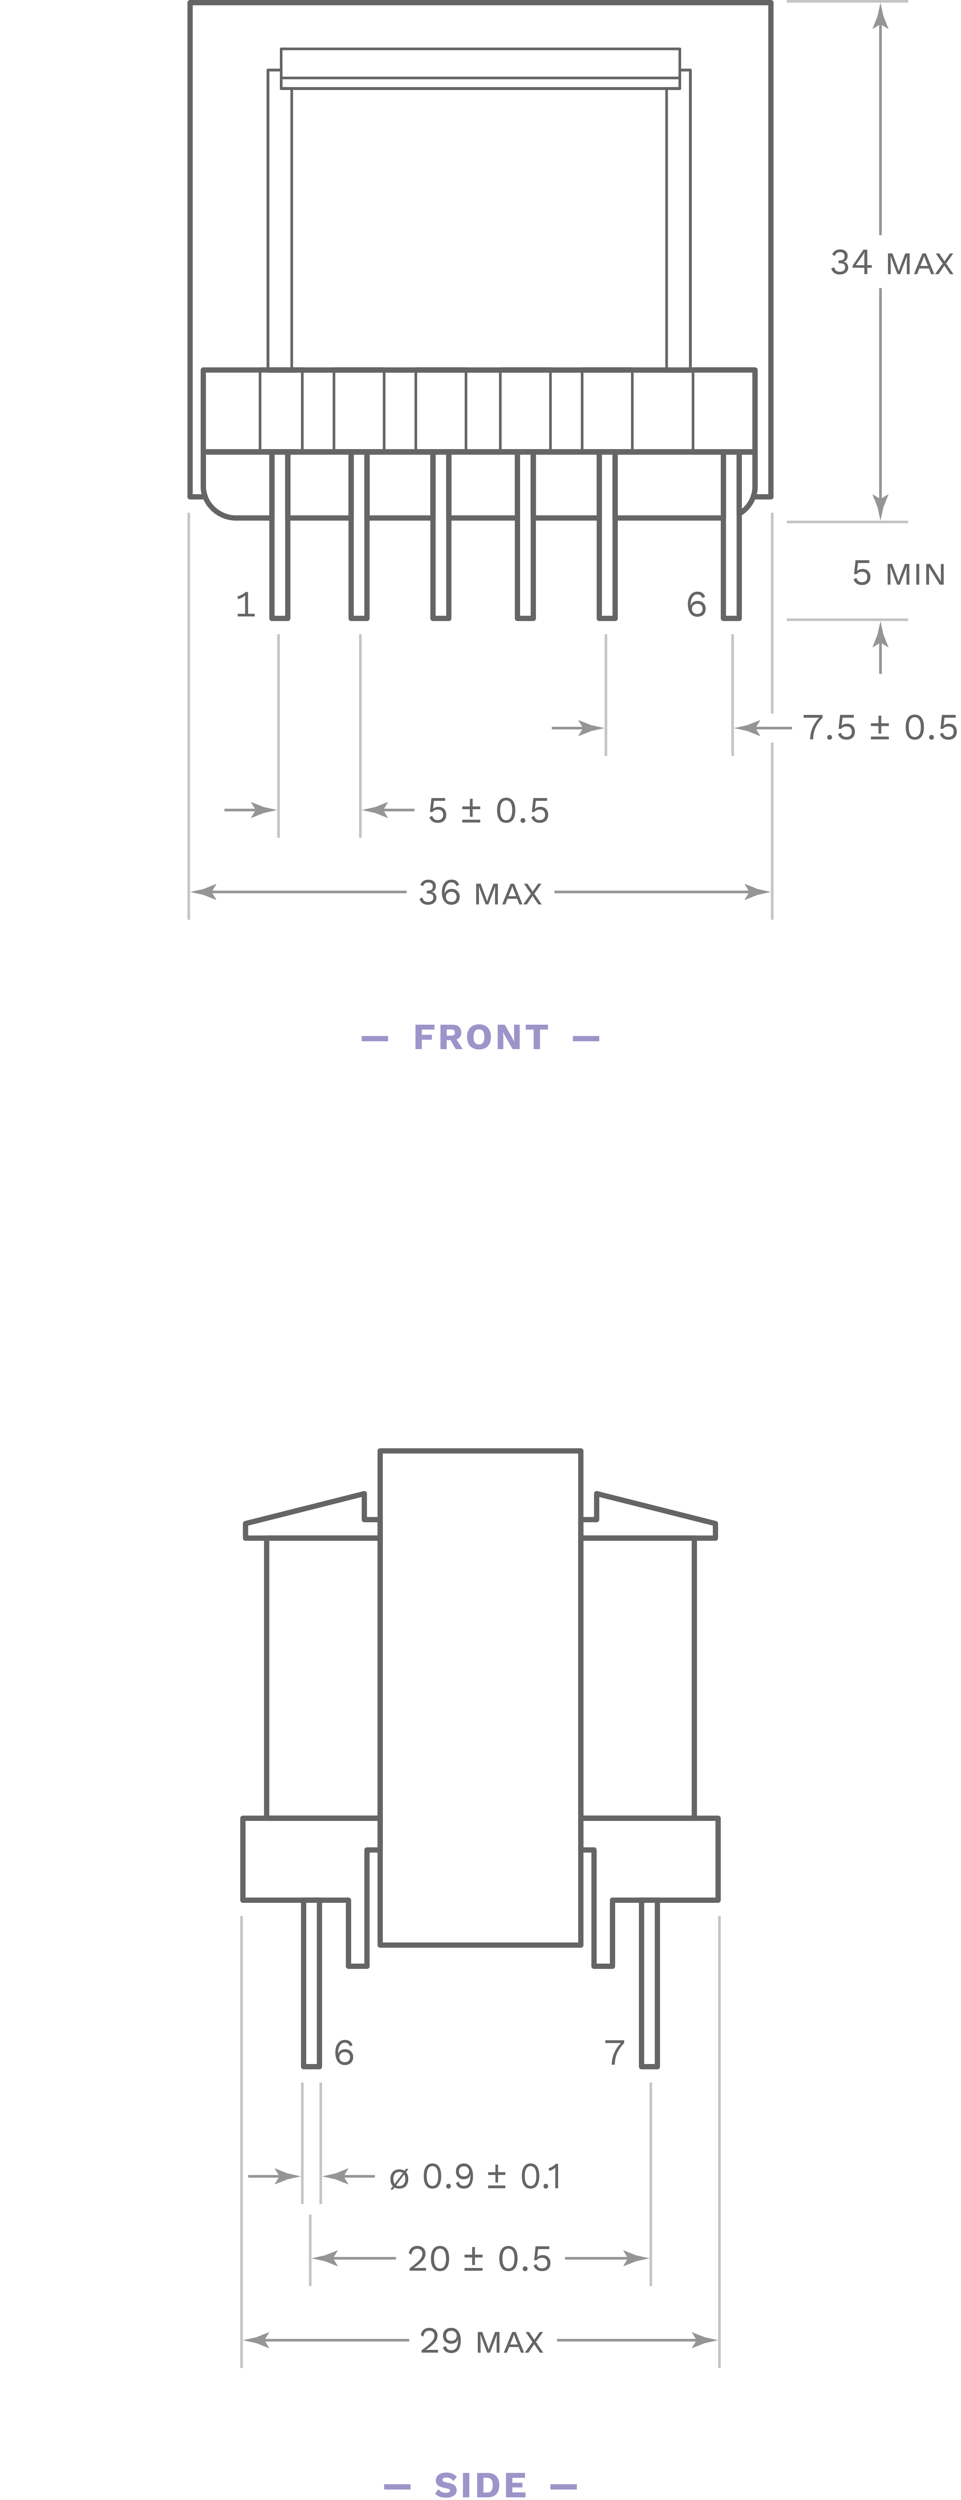 <?xml version="1.0" encoding="UTF-8"?> <svg xmlns="http://www.w3.org/2000/svg" height="946" viewBox="-.5 -.5 364 946" width="364"><g fill="none"><path d="m257 26v7h-151v-7h-5v114h160v-114z" stroke="#656565" stroke-linejoin="round" stroke-miterlimit="10"></path><path d="m106 29h151v4h-151z" stroke="#656565" stroke-linejoin="round" stroke-miterlimit="10"></path><path d="m106 33v-7h-5v114h9v-107z" stroke="#656565" stroke-linejoin="round" stroke-miterlimit="10"></path><path d="m257 33v-7h4v114h-9v-107z" stroke="#656565" stroke-linejoin="round" stroke-miterlimit="10"></path><path d="m106 18h151v15h-151z" stroke="#656565" stroke-linejoin="round" stroke-miterlimit="10"></path><path d="m76.5 139.5h209v31h-209z" stroke="#656565" stroke-linejoin="round" stroke-miterlimit="10" stroke-width="2"></path><path d="m71.5.5v187h5.75c-.47-1.25-.75-2.6-.75-4v-13h209v13c0 1.4-.25 2.75-.689 4h6.689v-187z" stroke="#656565" stroke-linejoin="round" stroke-miterlimit="10" stroke-width="2"></path><path d="m98 139h16v31h-16z" stroke="#656565" stroke-linejoin="round" stroke-miterlimit="10"></path><path d="m126 139h19v31h-19z" stroke="#656565" stroke-linejoin="round" stroke-miterlimit="10"></path><path d="m157 139h19v31h-19z" stroke="#656565" stroke-linejoin="round" stroke-miterlimit="10"></path><path d="m189 139h19v31h-19z" stroke="#656565" stroke-linejoin="round" stroke-miterlimit="10"></path><path d="m220 139h19v31h-19z" stroke="#656565" stroke-linejoin="round" stroke-miterlimit="10"></path><path d="m262 139h23v32h-23z" stroke="#656565" stroke-linejoin="round" stroke-miterlimit="10"></path><path d="m201.5 170.5h25v25h-25z" stroke="#656565" stroke-linejoin="round" stroke-miterlimit="10" stroke-width="2"></path><path d="m232.5 170.5h41v25h-41z" stroke="#656565" stroke-linejoin="round" stroke-miterlimit="10" stroke-width="2"></path><path d="m169.5 170.5h26v25h-26z" stroke="#656565" stroke-linejoin="round" stroke-miterlimit="10" stroke-width="2"></path><path d="m279.5 170.5v23.42c3.58-2.07 6-5.96 6-10.42v-13z" stroke="#656565" stroke-linejoin="round" stroke-miterlimit="10" stroke-width="2"></path><path d="m102.5 170.5h-26v13c0 6.63 5.81 12 12.35 12h13.65z" stroke="#656565" stroke-linejoin="round" stroke-miterlimit="10" stroke-width="2"></path><path d="m138.5 170.5h25v25h-25z" stroke="#656565" stroke-linejoin="round" stroke-miterlimit="10" stroke-width="2"></path><path d="m108.5 170.5h24v25h-24z" stroke="#656565" stroke-linejoin="round" stroke-miterlimit="10" stroke-width="2"></path><path d="m132.5 170.5h6v63h-6z" stroke="#656565" stroke-linejoin="round" stroke-miterlimit="10" stroke-width="2"></path><path d="m102.5 170.5h6v63h-6z" stroke="#656565" stroke-linejoin="round" stroke-miterlimit="10" stroke-width="2"></path><path d="m226.5 170.5h6v63h-6z" stroke="#656565" stroke-linejoin="round" stroke-miterlimit="10" stroke-width="2"></path><path d="m273.5 170.5h6v63h-6z" stroke="#656565" stroke-linejoin="round" stroke-miterlimit="10" stroke-width="2"></path><path d="m195.5 170.5h6v63h-6z" stroke="#656565" stroke-linejoin="round" stroke-miterlimit="10" stroke-width="2"></path><path d="m163.5 170.5h6v63h-6z" stroke="#656565" stroke-linejoin="round" stroke-miterlimit="10" stroke-width="2"></path><path d="m333 7.5v81" stroke="#959595" stroke-miterlimit="10"></path></g><path d="m333 8.66 2.95 1.8.069-.1-1.91-4.82c-.369-1.68-.739-3.36-1.109-5.04-.37 1.68-.74 3.36-1.109 5.04l-1.91 4.82.05.1z" fill="#959595"></path><path d="m333 189.5v-81" fill="none" stroke="#959595" stroke-miterlimit="10"></path><path d="m333 188.34-2.95-1.8-.069.1 1.91 4.82c.369 1.68.739 3.36 1.109 5.04.37-1.68.74-3.36 1.109-5.04l1.91-4.82-.05-.1z" fill="#959595"></path><path d="m297.5 0h46" fill="none" stroke="#c5c5c5" stroke-miterlimit="10"></path><path d="m297.5 197h46" fill="none" stroke="#c5c5c5" stroke-miterlimit="10"></path><path d="m229 239.5v46" fill="none" stroke="#c5c5c5" stroke-miterlimit="10"></path><path d="m277 239.5v46" fill="none" stroke="#c5c5c5" stroke-miterlimit="10"></path><path d="m136 239.5v77" fill="none" stroke="#c5c5c5" stroke-miterlimit="10"></path><path d="m105 239.5v77" fill="none" stroke="#c5c5c5" stroke-miterlimit="10"></path><path d="m221.5 275h-13" fill="none" stroke="#959595" stroke-miterlimit="10"></path><path d="m220.34 275-1.8 2.95.101.07 4.819-1.91c1.681-.37 3.36-.74 5.04-1.11-1.68-.37-3.359-.74-5.04-1.11l-4.819-1.91-.101.05z" fill="#959595"></path><path d="m284.5 275h15" fill="none" stroke="#959595" stroke-miterlimit="10"></path><path d="m285.66 275 1.8-2.95-.101-.07-4.819 1.91c-1.681.37-3.36.74-5.04 1.11l5.04 1.11 4.819 1.91.101-.05z" fill="#959595"></path><path d="m292 269.5v-76" fill="none" stroke="#c5c5c5" stroke-miterlimit="10"></path><path d="m292 347.5v-44-23" fill="none" stroke="#c5c5c5" stroke-miterlimit="10"></path><path d="m168.53 307.78c0 1.92-1.19 3.08-3.17 3.08-1.72 0-2.69-.78-3.22-2.11l1.09-.58c.29.98.8 1.64 2.09 1.64 1.27 0 2.06-.739 2.05-1.979-.01-1.3-.71-1.99-1.96-1.99-.9 0-1.62.271-2.06.9h-.99l.56-5.27h5.2v1.05h-4.24l-.36 2.91-.01.129h.01c.45-.459 1.13-.77 2.12-.77 1.75 0 2.89 1.2 2.89 2.99z" fill="#656565"></path><path d="m181.4 304.64v1.05h-2.87v2.869h-1.05v-2.869h-2.89v-1.05h2.89v-2.89h1.05v2.89zm-6.81 5.03h6.81v1.05h-6.81z" fill="#656565"></path><path d="m187.78 306.1c0-3.1 1.2-4.76 3.45-4.76s3.449 1.67 3.449 4.76c0 3.091-1.199 4.761-3.449 4.761s-3.45-1.671-3.45-4.761zm5.73 0c0-2.439-.8-3.75-2.279-3.75-1.48 0-2.28 1.32-2.28 3.75 0 2.44.8 3.75 2.28 3.75 1.479 0 2.279-1.32 2.279-3.75z" fill="#656565"></path><path d="m198.48 309.95c0 .55-.36.91-.91.91-.551 0-.91-.36-.91-.91s.359-.91.91-.91c.55 0 .91.36.91.91z" fill="#656565"></path><path d="m207.13 307.78c0 1.92-1.19 3.08-3.17 3.08-1.72 0-2.69-.78-3.22-2.11l1.09-.58c.29.98.8 1.64 2.09 1.64 1.27 0 2.061-.739 2.05-1.979-.01-1.3-.71-1.99-1.96-1.99-.9 0-1.619.271-2.06.9h-.99l.56-5.27h5.2v1.05h-4.239l-.36 2.91-.011.129h.011c.45-.459 1.13-.77 2.12-.77 1.739 0 2.889 1.2 2.889 2.99z" fill="#656565"></path><path d="m311.061 270.02v1.05c-2.41 2.45-3.561 5.07-3.561 8.19h-1.15c0-2.98 1.221-5.87 3.471-8.19h-5.93v-1.05z" fill="#656565"></path><path d="m314.65 278.49c0 .55-.36.91-.91.91-.551 0-.91-.36-.91-.91s.359-.91.91-.91c.55 0 .91.37.91.91z" fill="#656565"></path><path d="m323.311 276.32c0 1.92-1.19 3.08-3.17 3.08-1.721 0-2.69-.78-3.221-2.11l1.09-.58c.29.98.801 1.64 2.09 1.64 1.271 0 2.061-.74 2.051-1.98-.01-1.3-.711-1.99-1.961-1.99-.899 0-1.619.27-2.06.9h-.989l.56-5.27h5.2v1.05h-4.24l-.37 2.91-.01.13h.01c.45-.46 1.13-.77 2.12-.77 1.749.01 2.9 1.2 2.9 2.99z" fill="#656565"></path><path d="m336.17 273.18v1.05h-2.87v2.87h-1.05v-2.87h-2.88v-1.05h2.88v-2.89h1.05v2.89zm-6.8 5.03h6.81v1.05h-6.81z" fill="#656565"></path><path d="m342.55 274.64c0-3.1 1.21-4.76 3.45-4.76s3.45 1.67 3.45 4.76-1.21 4.76-3.45 4.76-3.45-1.66-3.45-4.76zm5.73 0c0-2.44-.8-3.75-2.28-3.75-1.49 0-2.28 1.32-2.28 3.75 0 2.44.8 3.75 2.28 3.75 1.49 0 2.28-1.31 2.28-3.75z" fill="#656565"></path><path d="m353.25 278.49c0 .55-.359.91-.91.91-.55 0-.91-.36-.91-.91s.36-.91.91-.91c.551 0 .91.37.91.91z" fill="#656565"></path><path d="m361.91 276.32c0 1.92-1.19 3.08-3.17 3.08-1.721 0-2.69-.78-3.221-2.11l1.09-.58c.291.98.801 1.64 2.091 1.64 1.27 0 2.06-.74 2.04-1.98-.01-1.3-.71-1.99-1.96-1.99-.9 0-1.62.27-2.061.9h-.989l.56-5.27h5.2v1.05h-4.24l-.359 2.91-.011.13h.011c.449-.46 1.129-.77 2.119-.77 1.75.01 2.9 1.2 2.9 2.99z" fill="#656565"></path><path d="m71 347.5v-154" fill="none" stroke="#c5c5c5" stroke-miterlimit="10"></path><path d="m97.5 306h-13" fill="none" stroke="#959595" stroke-miterlimit="10"></path><path d="m96.34 306-1.8 2.95.1.069 4.82-1.909 5.04-1.11c-1.68-.37-3.36-.74-5.04-1.11l-4.82-1.91-.1.05z" fill="#959595"></path><path d="m143.5 306h13" fill="none" stroke="#959595" stroke-miterlimit="10"></path><path d="m144.66 306 1.8-2.95-.1-.07-4.82 1.91c-1.68.37-3.36.74-5.04 1.11l5.04 1.11 4.82 1.909.1-.05z" fill="#959595"></path><path d="m78.5 337h75" fill="none" stroke="#959595" stroke-miterlimit="10"></path><path d="m79.66 337 1.8-2.95-.1-.069-4.82 1.909c-1.68.37-3.36.74-5.04 1.11l5.04 1.11 4.82 1.909.1-.05z" fill="#959595"></path><path d="m284.5 337h-75" fill="none" stroke="#959595" stroke-miterlimit="10"></path><path d="m283.34 337-1.8 2.95.101.069 4.819-1.909c1.681-.37 3.36-.74 5.04-1.11-1.68-.37-3.359-.74-5.04-1.11l-4.819-1.909-.101.05z" fill="#959595"></path><path d="m164.6 334.74c0 1.319-.81 2.279-1.74 2.279v.03c1.22 0 1.95 1.01 1.95 2.181 0 1.5-1.27 2.619-3.25 2.619-1.57 0-2.62-.77-3.19-2.21l1.09-.569c.29 1.06.81 1.739 2.19 1.739 1.3 0 2.02-.729 2-1.71-.01-1.13-.71-1.51-2.13-1.51h-.36v-1.05h.36c1.25 0 1.91-.49 1.92-1.53.01-1.08-.6-1.62-1.71-1.62-1.12 0-1.74.561-1.96 1.42l-1.05-.489c.45-1.2 1.58-1.971 3-1.971 1.88-.019 2.88 1.121 2.88 2.391z" fill="#656565"></path><path d="m173.42 334.28-1.04.489c-.28-.85-.87-1.39-1.98-1.39-1.48 0-2.49 1.72-2.49 3.92v.25h.06c.311-1.189 1.53-1.7 2.54-1.7 1.88 0 3.11 1.16 3.11 3 0 1.841-1.23 3-3.18 3-2.33 0-3.57-2-3.57-4.76 0-3.1 1.57-4.76 3.61-4.76 1.47.001 2.36.581 2.94 1.951zm-5.02 4.57c0 1.16.81 1.931 2.02 1.931 1.27 0 2.02-.71 2.02-1.931 0-1.18-.74-1.909-2.02-1.909-1.2-.001-2.02.789-2.02 1.909z" fill="#656565"></path><path d="m179.87 333.88h1.68l1.91 5.11.5 1.529h.04l.5-1.529 1.91-5.11h1.67v7.84h-1.08v-4.55l.1-2.24h-.029l-2.58 6.79h-1.04l-2.58-6.79h-.03l.08 2.24v4.55h-1.06v-7.84z" fill="#656565"></path><path d="m195.37 339.58h-3.63l-.85 2.14h-1.181l3.181-7.84h1.329l3.181 7.84h-1.181zm-.38-.97-1.08-2.7-.35-1.04h-.011l-.35 1.04-1.08 2.7z" fill="#656565"></path><path d="m203.391 341.72-2.171-3.21-2.189 3.21h-1.36l2.91-4.029-2.62-3.811h1.32l2 2.97 2.04-2.97h1.26l-2.689 3.8 2.789 4.051h-1.289v-.011z" fill="#656565"></path><path d="m320.57 96.26c0 1.32-.811 2.28-1.74 2.28v.03c1.22 0 1.95 1.01 1.95 2.18 0 1.5-1.271 2.62-3.25 2.62-1.57 0-2.62-.77-3.19-2.21l1.09-.57c.291 1.06.811 1.74 2.19 1.74 1.3 0 2.021-.73 2-1.71-.011-1.13-.71-1.51-2.13-1.51h-.36v-1.05h.36c1.25 0 1.9-.49 1.92-1.53.01-1.08-.6-1.62-1.71-1.62-1.12 0-1.74.56-1.96 1.42l-1.051-.49c.451-1.2 1.58-1.97 3-1.97 1.891-.02 2.881 1.12 2.881 2.39z" fill="#656565"></path><path d="m326.891 100.81h-4.431v-.83l4.09-6h1.46v5.86h1.721v.97h-1.721v2.42h-1.119zm0-.96v-3.01c0-.6.01-1.22.06-1.86h-.03c-.24.52-.561 1.02-.87 1.46l-2.42 3.42h3.261v-.01z" fill="#656565"></path><path d="m335.84 95.39h1.68l1.91 5.11.5 1.53h.04l.5-1.53 1.91-5.11h1.67v7.84h-1.079v-4.55l.1-2.24h-.03l-2.58 6.79h-1.04l-2.58-6.79h-.029l.08 2.24v4.55h-1.061v-7.84z" fill="#656565"></path><path d="m351.35 101.09h-3.63l-.85 2.14h-1.181l3.181-7.84h1.33l3.18 7.84h-1.18zm-.38-.96-1.079-2.7-.351-1.04h-.01l-.351 1.04-1.08 2.7z" fill="#656565"></path><path d="m359.37 103.24-2.17-3.21-2.19 3.21h-1.359l2.91-4.03-2.621-3.81h1.32l2 2.97 2.04-2.97h1.261l-2.69 3.8 2.79 4.05h-1.29v-.01z" fill="#656565"></path><path d="m159.28 389.09v1.96h3.81v1.86h-3.81v3.56h-2.41v-9.25h7.19v1.86h-4.78z" fill="#9b95c9"></path><path d="m170.14 393.09h-1.44v3.38h-2.37v-9.25h4.41c2.229 0 3.49 1.04 3.49 2.94 0 1.34-.63 2.26-1.81 2.68l2.35 3.63h-2.66zm-1.44-1.71h1.64c1.02 0 1.47-.35 1.47-1.18 0-.811-.45-1.16-1.47-1.16h-1.64z" fill="#9b95c9"></path><path d="m185.46 391.85c0 2.98-1.71 4.761-4.52 4.761s-4.54-1.78-4.54-4.761c0-2.979 1.72-4.76 4.54-4.76s4.52 1.77 4.52 4.76zm-6.6 0c0 1.891.73 2.87 2.07 2.87 1.33 0 2.06-.979 2.06-2.87 0-1.89-.73-2.869-2.06-2.869-1.34-.011-2.07.969-2.07 2.869z" fill="#9b95c9"></path><path d="m196.34 396.47h-2.68l-2.87-5-.7-1.399h-.01l.061 1.739v4.66h-2.131v-9.25h2.68l2.871 5 .699 1.4h.01l-.06-1.74v-4.67h2.13z" fill="#9b95c9"></path><path d="m207.05 389.09h-3.01v7.38h-2.41v-7.38h-3.03v-1.859h8.45z" fill="#9b95c9"></path><path d="m136.5 391.5h10v2h-10z" fill="#9b95c9"></path><path d="m216.5 391.5h10v2h-10z" fill="#9b95c9"></path><path d="m266.59 225.31-1.04.49c-.28-.85-.87-1.39-1.979-1.39-1.48 0-2.49 1.72-2.49 3.92v.25h.061c.31-1.19 1.529-1.7 2.539-1.7 1.881 0 3.11 1.16 3.11 3s-1.229 3-3.181 3c-2.329 0-3.569-2-3.569-4.76 0-3.1 1.569-4.76 3.61-4.76 1.469.01 2.369.58 2.939 1.95zm-5.01 4.57c0 1.16.811 1.93 2.02 1.93 1.271 0 2.021-.71 2.021-1.93 0-1.18-.74-1.91-2.021-1.91-1.209 0-2.02.79-2.02 1.91z" fill="#656565"></path><path d="m95.97 231.74v1.01h-6.42v-1.01h2.79v-5.8c0-.32.01-.71.03-1.12-.73.66-1.78 1.16-2.68 1.37l-.29-1.02c.66-.08 2.56-.95 3.08-1.67h.98v8.24z" fill="#656565"></path><path d="m297.5 234h46" fill="none" stroke="#c5c5c5" stroke-miterlimit="10"></path><path d="m333 241.5v13" fill="none" stroke="#959595" stroke-miterlimit="10"></path><path d="m333 242.66 2.95 1.8.069-.1-1.91-4.82c-.369-1.68-.739-3.36-1.109-5.04-.37 1.68-.74 3.36-1.109 5.04l-1.91 4.82.05.1z" fill="#959595"></path><path d="m329.189 217.78c0 1.92-1.189 3.08-3.17 3.08-1.72 0-2.689-.78-3.22-2.12l1.091-.57c.289.98.799 1.64 2.09 1.64 1.27 0 2.06-.74 2.039-1.97-.01-1.3-.709-1.99-1.959-1.99-.9 0-1.621.27-2.061.9h-1l.561-5.27h5.199v1.05h-4.25l-.359 2.91-.01.12h.01c.449-.46 1.13-.77 2.119-.77 1.771 0 2.92 1.2 2.92 2.99z" fill="#656565"></path><path d="m335.74 212.88h1.68l1.9 5.11.5 1.53h.039l.5-1.53 1.91-5.11h1.67v7.84h-1.08v-4.55l.101-2.24h-.03l-2.58 6.79h-1.039l-2.58-6.79h-.03l.08 2.24v4.55h-1.06v-7.84z" fill="#656565"></path><path d="m347.689 220.72h-1.119v-7.84h1.119z" fill="#656565"></path><path d="m356.95 220.72h-1.5l-3.42-5.49-.671-1.19h-.01l.061.98v5.7h-1.08v-7.84h1.5l3.42 5.51.67 1.18h.01l-.06-.98v-5.7h1.08z" fill="#656565"></path><path d="m143.5 548.5h76v187h-76z" fill="none" stroke="#656565" stroke-linejoin="round" stroke-miterlimit="10" stroke-width="2"></path><path d="m100.5 581.5h43v106h-43z" fill="none" stroke="#656565" stroke-linejoin="round" stroke-miterlimit="10" stroke-width="2"></path><path d="m137.5 574.5v-9.83l-45 11.33v5.5h51v-3-2.5-1.5z" fill="none" stroke="#656565" stroke-linejoin="round" stroke-miterlimit="10" stroke-width="2"></path><path d="m114.5 718.5h6v63h-6z" fill="none" stroke="#656565" stroke-linejoin="round" stroke-miterlimit="10" stroke-width="2"></path><path d="m143.5 687.5h-5-2-45v31h40v25h7v-24-6-14h5z" fill="none" stroke="#656565" stroke-linejoin="round" stroke-miterlimit="10" stroke-width="2"></path><path d="m219.5 687.5h5 2 45v31h-40v25h-7v-24-6-14h-5z" fill="none" stroke="#656565" stroke-linejoin="round" stroke-miterlimit="10" stroke-width="2"></path><path d="m219.5 581.5h43v106h-43z" fill="none" stroke="#656565" stroke-linejoin="round" stroke-miterlimit="10" stroke-width="2"></path><path d="m225.5 574.5v-9.83l45 11.33v5.5h-51v-3-2.5-1.5z" fill="none" stroke="#656565" stroke-linejoin="round" stroke-miterlimit="10" stroke-width="2"></path><path d="m242.5 718.5h6v63h-6z" fill="none" stroke="#656565" stroke-linejoin="round" stroke-miterlimit="10" stroke-width="2"></path><path d="m117 837.5v27" fill="none" stroke="#c5c5c5" stroke-miterlimit="10"></path><path d="m246 787.5v77" fill="none" stroke="#c5c5c5" stroke-miterlimit="10"></path><path d="m154.64 857.81c3.7-2.72 4.85-3.939 4.85-5.579 0-1.091-.76-1.851-1.96-1.851-1.28 0-2.07.9-2.2 2.28l-.98-.59c.24-1.61 1.34-2.75 3.22-2.75 1.89 0 3.1 1.189 3.1 2.899 0 1.74-1.12 3.261-4.43 5.46v.011c.31-.011 1.11-.04 1.39-.04h3.24v1.05h-6.22v-.89z" fill="#656565"></path><path d="m162.72 854.1c0-3.1 1.21-4.76 3.45-4.76s3.45 1.67 3.45 4.76c0 3.091-1.21 4.761-3.45 4.761-2.24-.001-3.45-1.671-3.45-4.761zm5.73 0c0-2.439-.8-3.75-2.28-3.75-1.49 0-2.28 1.32-2.28 3.75 0 2.44.8 3.75 2.28 3.75s2.28-1.32 2.28-3.75z" fill="#656565"></path><path d="m182.26 852.64v1.051h-2.87v2.869h-1.05v-2.869h-2.89v-1.051h2.89v-2.89h1.05v2.89zm-6.81 5.03h6.81v1.05h-6.81z" fill="#656565"></path><path d="m188.63 854.1c0-3.1 1.21-4.76 3.45-4.76s3.45 1.67 3.45 4.76c0 3.091-1.21 4.761-3.45 4.761s-3.45-1.671-3.45-4.761zm5.74 0c0-2.439-.8-3.75-2.28-3.75-1.49 0-2.279 1.32-2.279 3.75 0 2.44.799 3.75 2.279 3.75s2.28-1.32 2.28-3.75z" fill="#656565"></path><path d="m199.33 857.95c0 .55-.36.91-.91.91s-.91-.36-.91-.91.36-.91.91-.91.91.36.91.91z" fill="#656565"></path><path d="m207.99 855.78c0 1.92-1.19 3.08-3.17 3.08-1.721 0-2.69-.78-3.221-2.11l1.09-.58c.291.98.801 1.641 2.091 1.641 1.28 0 2.06-.74 2.04-1.98-.01-1.3-.711-1.99-1.961-1.99-.899 0-1.619.271-2.06.9h-.989l.56-5.271h5.2v1.051h-4.24l-.36 2.909-.01.131h.01c.45-.461 1.13-.771 2.12-.771 1.75 0 2.9 1.2 2.9 2.99z" fill="#656565"></path><path d="m91 895.5v-74-97" fill="none" stroke="#c5c5c5" stroke-miterlimit="10"></path><path d="m272 895.5v-74-35-10-29-10-13" fill="none" stroke="#c5c5c5" stroke-miterlimit="10"></path><path d="m98.5 885h56" fill="none" stroke="#959595" stroke-miterlimit="10"></path><path d="m99.66 885 1.8-2.95-.1-.069-4.82 1.909c-1.68.37-3.36.74-5.04 1.11l5.04 1.11 4.82 1.909.1-.05z" fill="#959595"></path><path d="m264.5 885h-54" fill="none" stroke="#959595" stroke-miterlimit="10"></path><path d="m263.34 885-1.8 2.95.101.069 4.819-1.909 5.04-1.11c-1.68-.37-3.359-.74-5.04-1.11l-4.819-1.909-.101.05z" fill="#959595"></path><path d="m159.19 888.81c3.7-2.72 4.85-3.939 4.85-5.579 0-1.091-.76-1.851-1.96-1.851-1.27 0-2.07.9-2.2 2.28l-.98-.59c.24-1.61 1.34-2.75 3.22-2.75 1.89 0 3.1 1.189 3.1 2.899 0 1.74-1.12 3.261-4.43 5.46v.011c.31-.011 1.11-.04 1.39-.04h3.24v1.05h-6.22v-.89z" fill="#656565"></path><path d="m174.03 885.1c0 3.101-1.23 4.761-3.561 4.761-1.71 0-2.67-.73-3.21-2.091l1.11-.59c.29.971.71 1.62 2.09 1.62 1.93 0 2.55-1.61 2.55-4.09v-.13h-.05c-.29 1.34-1.54 1.74-2.58 1.74-1.86 0-3.1-1.16-3.1-3 0-1.841 1.23-3 3.18-3 2.321.01 3.571 1.98 3.571 4.78zm-5.57-1.75c0 1.181.74 1.9 2.02 1.9 1.21 0 2.02-.78 2.02-1.9 0-1.159-.81-1.93-2.02-1.93-1.28-.01-2.02.71-2.02 1.93z" fill="#656565"></path><path d="m180.48 881.88h1.68l1.91 5.11.5 1.529h.039l.5-1.529 1.91-5.11h1.67v7.84h-1.08v-4.55l.101-2.24h-.03l-2.58 6.79h-1.039l-2.581-6.79h-.03l.08 2.24v4.55h-1.061v-7.84z" fill="#656565"></path><path d="m195.98 887.58h-3.631l-.85 2.14h-1.18l3.18-7.84h1.33l3.18 7.84h-1.18zm-.38-.97-1.08-2.7-.35-1.04h-.01l-.35 1.04-1.08 2.7z" fill="#656565"></path><path d="m204 889.72-2.17-3.21-2.189 3.21h-1.36l2.909-4.03-2.619-3.81h1.32l2 2.97 2.039-2.97h1.26l-2.689 3.8 2.79 4.05h-1.291z" fill="#656565"></path><path d="m149.5 854h-25" fill="none" stroke="#959595" stroke-miterlimit="10"></path><path d="m125.66 854 1.8 2.95-.1.069-4.82-1.909c-1.68-.37-3.36-.74-5.04-1.11l5.04-1.11 4.82-1.909.1.05z" fill="#959595"></path><path d="m213.5 854h25" fill="none" stroke="#959595" stroke-miterlimit="10"></path><path d="m237.34 854-1.8-2.95.101-.069 4.819 1.909 5.04 1.11c-1.68.37-3.359.74-5.04 1.11l-4.819 1.909-.101-.05z" fill="#959595"></path><path d="m235.93 771.51v1.05c-2.41 2.45-3.56 5.07-3.56 8.19h-1.15c0-2.98 1.22-5.87 3.47-8.19h-5.92v-1.05z" fill="#656565"></path><path d="m133.05 773.31-1.04.49c-.28-.85-.87-1.39-1.97-1.39-1.49 0-2.49 1.72-2.49 3.92v.25h.06c.31-1.19 1.53-1.7 2.54-1.7 1.88 0 3.11 1.16 3.11 3s-1.229 3-3.18 3c-2.33 0-3.57-2-3.57-4.76 0-3.101 1.57-4.76 3.61-4.76 1.46.01 2.36.579 2.93 1.95zm-5.01 4.57c0 1.16.81 1.93 2.02 1.93 1.27 0 2.02-.71 2.02-1.93 0-1.18-.74-1.91-2.02-1.91-1.21 0-2.02.79-2.02 1.91z" fill="#656565"></path><path d="m172.54 936.75-1.36 1.57c-.62-.92-1.4-1.36-2.58-1.36-1 0-1.51.39-1.51.92 0 .48.43.76 1.85 1.01 2.54.431 3.53 1.25 3.53 2.87 0 1.811-1.68 2.84-3.91 2.84-2.19 0-3.33-.56-4.24-1.569l1.25-1.7c.74 1.06 1.64 1.4 2.87 1.4 1.04 0 1.54-.32 1.54-.851 0-.42-.43-.66-1.81-.92-2.59-.479-3.59-1.29-3.59-2.87 0-1.74 1.44-3.01 3.98-3.01 1.74 0 2.92.481 3.98 1.67z" fill="#9b95c9"></path><path d="m177.27 944.47h-2.41v-9.25h2.41z" fill="#9b95c9"></path><path d="m188.62 939.85c0 2.96-1.58 4.62-4.479 4.62h-3.921v-9.25h3.921c2.889 0 4.479 1.67 4.479 4.63zm-2.47 0c0-1.85-.69-2.8-2.26-2.8h-1.281v5.601h1.281c1.57-.001 2.26-.962 2.26-2.801z" fill="#9b95c9"></path><path d="m198.54 942.6v1.86h-7.38v-9.25h7.199v1.86h-4.789v1.88h3.81v1.75h-3.81v1.89h4.97z" fill="#9b95c9"></path><path d="m145 939.5h10v2h-10z" fill="#9b95c9"></path><path d="m208 939.5h10v2h-10z" fill="#9b95c9"></path><path d="m114 787.5v46" fill="#656565" stroke="#c5c5c5" stroke-miterlimit="10"></path><path d="m121 787.5v46" fill="#656565" stroke="#c5c5c5" stroke-miterlimit="10"></path><path d="m106.5 823h-13" fill="none" stroke="#959595" stroke-miterlimit="10"></path><path d="m105.34 823-1.8 2.95.1.069 4.82-1.909 5.04-1.11c-1.68-.37-3.36-.74-5.04-1.11l-4.82-1.909-.1.05z" fill="#959595"></path><path d="m128.5 823h13" fill="none" stroke="#959595" stroke-miterlimit="10"></path><path d="m129.657 823 1.797-2.954-.101-.067-4.817 1.914c-1.678.369-3.356.738-5.035 1.107 1.679.37 3.357.738 5.035 1.108l4.817 1.913.101-.05z" fill="#959595"></path><path d="m152.732 820.889.547-.715h.938l-.924 1.205c.561.63.855 1.513.855 2.619 0 2.27-1.275 3.642-3.391 3.642-.715 0-1.33-.153-1.836-.448l-.629.827h-.939l.967-1.289c-.615-.63-.953-1.555-.953-2.731 0-2.27 1.275-3.642 3.391-3.642.785-.001 1.443.181 1.974.532zm-3.724 4.958.504-.686 2.592-3.433c-.365-.266-.812-.406-1.346-.406-1.414 0-2.27 1.009-2.27 2.676 0 .771.182 1.387.504 1.849zm4.019-1.849c0-.687-.141-1.261-.42-1.709h-.014l-.449.616-2.592 3.446c.322.21.742.322 1.205.322 1.415.001 2.27-1.008 2.27-2.675z" fill="#656565"></path><path d="m160.006 822.878c0-3.096 1.154-4.763 3.303-4.763s3.303 1.667 3.303 4.763-1.154 4.762-3.303 4.762-3.303-1.666-3.303-4.762zm5.492 0c0-2.438-.766-3.755-2.189-3.755s-2.189 1.317-2.189 3.755c0 2.437.766 3.754 2.189 3.754s2.189-1.318 2.189-3.754z" fill="#656565"></path><path d="m170.268 826.729c0 .546-.35.91-.873.91s-.873-.364-.873-.91.35-.91.873-.91.873.365.873.91z" fill="#656565"></path><path d="m178.662 822.878c0 3.096-1.182 4.762-3.41 4.762-1.639 0-2.564-.728-3.076-2.087l1.061-.588c.283.967.686 1.625 2.002 1.625 1.854 0 2.443-1.611 2.443-4.091v-.126h-.053c-.283 1.345-1.479 1.737-2.471 1.737-1.787 0-2.969-1.163-2.969-2.998s1.182-2.997 3.049-2.997c2.229 0 3.424 1.961 3.424 4.763zm-5.344-1.751c0 1.176.711 1.904 1.934 1.904 1.154 0 1.934-.784 1.934-1.904 0-1.163-.779-1.934-1.934-1.934-1.223 0-1.934.715-1.934 1.934z" fill="#656565"></path><path d="m190.912 821.421v1.051h-2.752v2.871h-1.008v-2.871h-2.766v-1.051h2.766v-2.886h1.008v2.886zm-6.525 5.028h6.525v1.051h-6.525z" fill="#656565"></path><path d="m197.162 822.878c0-3.096 1.154-4.763 3.303-4.763s3.305 1.667 3.305 4.763-1.156 4.762-3.305 4.762-3.303-1.666-3.303-4.762zm5.492 0c0-2.438-.766-3.755-2.189-3.755-1.422 0-2.188 1.317-2.188 3.755 0 2.437.766 3.754 2.188 3.754 1.424 0 2.189-1.318 2.189-3.754z" fill="#656565"></path><path d="m207.117 826.729c0 .546-.35.91-.873.91s-.873-.364-.873-.91.35-.91.873-.91.873.365.873.91z" fill="#656565"></path><path d="m210.902 818.255v9.245h-1.074v-6.779c0-.309.014-.687.027-1.079-.617.616-1.463 1.093-2.295 1.303l-.283-1.022c.631-.084 2.189-.952 2.686-1.667h.939z" fill="#656565"></path></svg> 